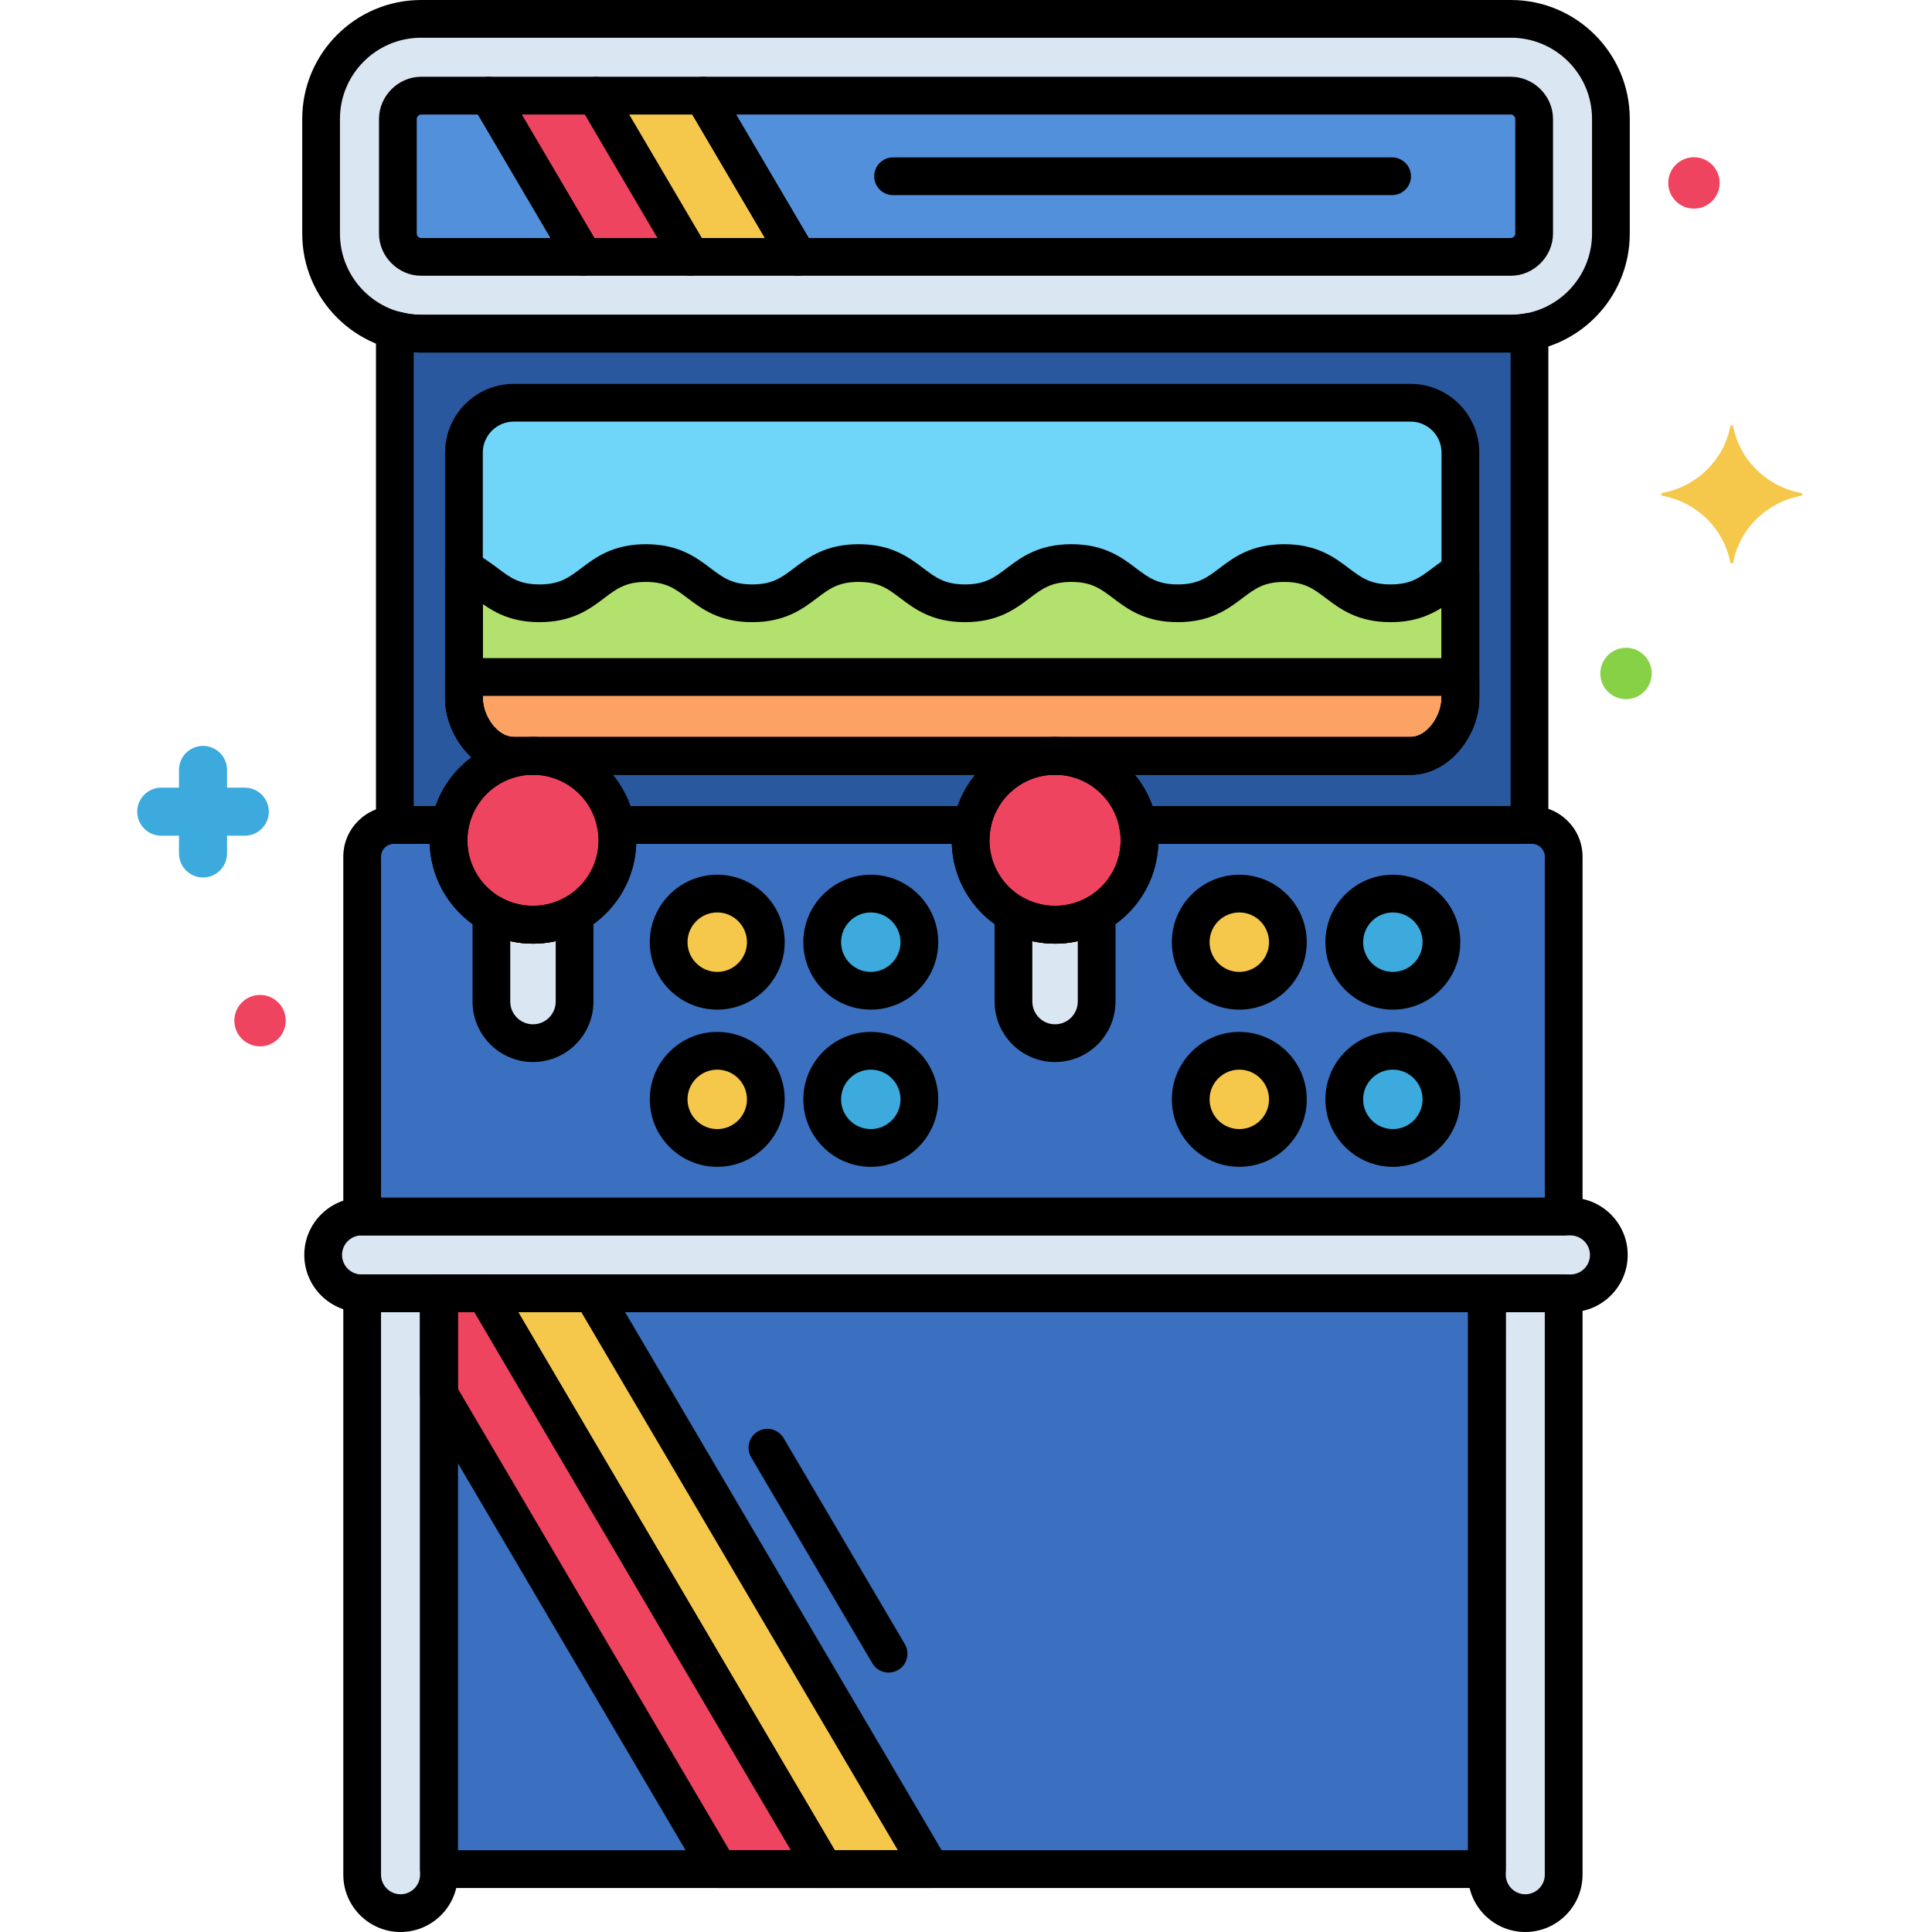 <svg xmlns="http://www.w3.org/2000/svg" height="512" viewBox="0 0 256 256" width="512"><g id="Layer_41"><g><g><g><path d="m47.988 171.372v77.041c0 2.809 2.277 5.086 5.086 5.086s5.086-2.277 5.086-5.086v-77.041z" fill="#dae6f1"></path></g></g><g><g><path d="m200.206 44.21h-144.412c-7.304 0-13.247-5.942-13.247-13.247v-15.215c0-7.304 5.942-13.247 13.247-13.247h144.412c7.304 0 13.247 5.942 13.247 13.247v15.216c0 7.304-5.943 13.246-13.247 13.246z" fill="#dae6f1"></path></g></g><g><path d="m202.991 109.317h-52.195c.122.661.194 1.339.194 2.035 0 6.18-5.01 11.19-11.19 11.19s-11.19-5.01-11.19-11.19c0-.696.072-1.374.194-2.035h-47.185c.122.661.194 1.339.194 2.035 0 6.18-5.01 11.19-11.19 11.19s-11.19-5.01-11.19-11.19c0-.696.072-1.374.194-2.035h-7.434c-2.322 0-4.204 1.882-4.204 4.204v47.678h159.207v-47.678c-.001-2.322-1.883-4.204-4.205-4.204z" fill="#3a70bf"></path></g><g><path d="m208.093 161.199h-160.186c-2.809 0-5.086 2.277-5.086 5.086s2.277 5.086 5.086 5.086h160.185c2.809 0 5.086-2.277 5.086-5.086.001-2.809-2.276-5.086-5.085-5.086z" fill="#dae6f1"></path></g><g><g><path d="m200.206 44.21h-144.412c-1.204 0-2.366-.176-3.475-.478v65.585h7.308c.958-5.207 5.512-9.156 10.997-9.156 5.484 0 10.039 3.948 10.997 9.156h47.183c.958-5.207 5.512-9.156 10.997-9.156 5.484 0 10.039 3.948 10.997 9.156h51.869v-65.345c-.8.151-1.62.238-2.461.238z" fill="#29589f"></path></g></g><g><g><path d="m197.022 171.372v77.041c0 2.809 2.277 5.086 5.086 5.086s5.086-2.277 5.086-5.086v-77.041z" fill="#dae6f1"></path></g></g><g><g><path d="m58.161 171.372h138.861v76.297h-138.861z" fill="#3a70bf"></path></g></g><g><path d="m55.794 12.674c-1.666 0-3.074 1.408-3.074 3.074v15.216c0 1.666 1.408 3.074 3.074 3.074h21.531l-12.567-21.364z" fill="#5290db"></path></g><g><path d="m64.758 12.674 12.567 21.363h14.162l-12.567-21.363z" fill="#ef4460"></path></g><g><path d="m79 12.674 12.567 21.363h14.162l-12.566-21.363z" fill="#f5c84c"></path></g><g><path d="m200.206 12.674h-107.043l12.567 21.363h94.477c1.666 0 3.074-1.408 3.074-3.074v-15.215c-.001-1.666-1.409-3.074-3.075-3.074z" fill="#5290db"></path></g><g><path d="m78.461 171.372h-14.162l44.88 76.297h14.163z" fill="#f5c84c"></path></g><g><path d="m95.216 247.669h13.963l-44.88-76.297h-6.138v13.304z" fill="#ef4460"></path></g><g><path d="m186.904 53.366h-118.825c-3.647 0-6.604 2.957-6.604 6.604v32.57c0 3.647 2.957 7.622 6.604 7.622h118.826c3.647 0 6.604-3.974 6.604-7.622v-32.57c-.001-3.648-2.957-6.604-6.605-6.604z" fill="#70d6f9"></path></g><g><path d="m184.253 79.939c-7.05 0-7.05-5.329-14.1-5.329-7.049 0-7.049 5.329-14.098 5.329-7.048 0-7.048-5.329-14.097-5.329-7.046 0-7.046 5.329-14.092 5.329-7.048 0-7.048-5.329-14.096-5.329-7.047 0-7.047 5.329-14.094 5.329s-7.047-5.329-14.094-5.329c-7.046 0-7.046 5.329-14.092 5.329-5.337 0-6.639-3.05-10.016-4.532v17.133c0 3.647 2.957 7.622 6.604 7.622h118.826c3.647 0 6.604-3.974 6.604-7.622v-16.756c-2.844 1.568-4.338 4.155-9.255 4.155z" fill="#b2e26d"></path></g><g><path d="m61.474 89.708v2.832c0 3.647 2.957 7.622 6.604 7.622h118.826c3.647 0 6.604-3.974 6.604-7.622v-2.832z" fill="#fca265"></path></g><g><circle cx="95.038" cy="124.844" fill="#f5c84c" r="6.438"></circle></g><g><circle cx="95.038" cy="145.672" fill="#f5c84c" r="6.438"></circle></g><g><circle cx="115.384" cy="124.844" fill="#3caadc" r="6.438"></circle></g><g><circle cx="115.384" cy="145.672" fill="#3caadc" r="6.438"></circle></g><g><circle cx="164.214" cy="124.844" fill="#f5c84c" r="6.438"></circle></g><g><circle cx="164.214" cy="145.672" fill="#f5c84c" r="6.438"></circle></g><g><circle cx="184.56" cy="124.844" fill="#3caadc" r="6.438"></circle></g><g><circle cx="184.56" cy="145.672" fill="#3caadc" r="6.438"></circle></g><g><path d="m70.623 122.542c-2.005 0-3.883-.534-5.51-1.458v11.631c0 3.031 2.48 5.51 5.51 5.51 3.031 0 5.51-2.48 5.51-5.51v-11.631c-1.627.924-3.505 1.458-5.51 1.458z" fill="#dae6f1"></path></g><g><path d="m139.799 122.542c-2.005 0-3.883-.534-5.51-1.458v11.631c0 3.031 2.48 5.51 5.51 5.51s5.51-2.48 5.51-5.51v-11.631c-1.627.924-3.505 1.458-5.51 1.458z" fill="#dae6f1"></path></g><g><circle cx="70.623" cy="111.351" fill="#ef4460" r="11.19"></circle></g><g><circle cx="139.799" cy="111.351" fill="#ef4460" r="11.19"></circle></g><g><path d="m238.637 65.309c-4.536-.845-8.112-4.347-8.974-8.791-.043-.223-.355-.223-.398 0-.862 4.444-4.438 7.947-8.974 8.791-.228.042-.228.348 0 .39 4.536.845 8.112 4.347 8.974 8.791.043.223.355.223.398 0 .862-4.444 4.438-7.947 8.974-8.791.228-.043.228-.348 0-.39z" fill="#f5c84c"></path></g><g><path d="m32.435 110.736h-2.35v2.35c0 1.759-1.426 3.184-3.184 3.184s-3.184-1.426-3.184-3.184v-2.35h-2.349c-1.759 0-3.184-1.426-3.184-3.184s1.426-3.184 3.184-3.184h2.349v-2.35c0-1.759 1.426-3.184 3.184-3.184s3.184 1.426 3.184 3.184v2.35h2.35c1.759 0 3.184 1.426 3.184 3.184s-1.426 3.184-3.184 3.184z" fill="#3caadc"></path></g><g><circle cx="34.457" cy="135.239" fill="#ef4460" r="3.406"></circle></g><g><circle cx="224.457" cy="24.239" fill="#ef4460" r="3.406"></circle></g><g><circle cx="215.457" cy="89.239" fill="#87d147" r="3.406"></circle></g><g><g><path d="m200.206 46.71h-144.412c-8.683 0-15.747-7.064-15.747-15.747v-15.215c0-8.683 7.064-15.747 15.747-15.747h144.412c8.683 0 15.747 7.064 15.747 15.747v15.216c0 8.682-7.064 15.746-15.747 15.746zm-144.412-41.709c-5.926 0-10.747 4.821-10.747 10.747v15.216c0 5.926 4.821 10.747 10.747 10.747h144.412c5.926 0 10.747-4.821 10.747-10.747v-15.216c0-5.926-4.821-10.747-10.747-10.747z"></path></g></g><g><path d="m207.195 163.699h-159.207c-1.381 0-2.5-1.119-2.5-2.5v-47.678c0-3.696 3.007-6.704 6.704-6.704h7.435c.742 0 1.446.33 1.921.9s.672 1.322.538 2.052c-.103.558-.152 1.075-.152 1.582 0 4.792 3.898 8.69 8.69 8.69s8.69-3.898 8.69-8.69c0-.509-.05-1.026-.152-1.582-.135-.73.062-1.482.538-2.052.475-.571 1.179-.9 1.921-.9h47.183c.742 0 1.446.33 1.921.9s.672 1.322.538 2.052c-.103.558-.152 1.075-.152 1.582 0 4.792 3.898 8.69 8.69 8.69s8.69-3.898 8.69-8.69c0-.507-.05-1.024-.152-1.582-.135-.73.062-1.482.538-2.052.475-.571 1.179-.9 1.921-.9h52.196c3.696 0 6.704 3.007 6.704 6.704v47.678c-.003 1.381-1.122 2.5-2.503 2.5zm-156.707-5h154.207v-45.178c0-.939-.764-1.704-1.704-1.704h-49.51c-.246 7.334-6.29 13.225-13.683 13.225s-13.436-5.891-13.682-13.225h-41.811c-.246 7.334-6.289 13.225-13.682 13.225s-13.437-5.891-13.683-13.225h-4.749c-.939 0-1.704.764-1.704 1.704v45.178z"></path></g><g><path d="m208.093 173.872h-160.186c-4.183 0-7.586-3.403-7.586-7.586 0-4.184 3.403-7.587 7.586-7.587h160.186c4.183 0 7.586 3.403 7.586 7.587 0 4.183-3.403 7.586-7.586 7.586zm-160.186-10.173c-1.426 0-2.586 1.161-2.586 2.587s1.16 2.586 2.586 2.586h160.186c1.426 0 2.586-1.16 2.586-2.586s-1.16-2.587-2.586-2.587z"></path></g><g><g><path d="m202.664 111.817h-51.869c-1.206 0-2.24-.861-2.458-2.048-.758-4.119-4.349-7.108-8.538-7.108s-7.78 2.989-8.538 7.108c-.218 1.187-1.252 2.048-2.458 2.048h-47.183c-1.206 0-2.24-.861-2.459-2.048-.757-4.119-4.348-7.108-8.538-7.108s-7.78 2.989-8.538 7.108c-.218 1.187-1.252 2.048-2.458 2.048h-7.308c-1.381 0-2.5-1.119-2.5-2.5v-65.585c0-.779.363-1.514.982-1.986.62-.474 1.424-.631 2.175-.426.951.259 1.899.39 2.819.39h144.412c.639 0 1.311-.065 1.995-.194.731-.138 1.486.057 2.059.532s.904 1.181.904 1.925v65.345c-.001 1.38-1.12 2.499-2.501 2.499zm-49.952-5h47.452v-60.107h-144.37c-.324 0-.649-.011-.976-.032v60.139h2.892c1.892-5.412 7.028-9.156 12.913-9.156s11.021 3.744 12.913 9.156h43.35c1.892-5.412 7.027-9.156 12.913-9.156s11.021 3.744 12.913 9.156z"></path></g></g><g><path d="m184.46 25.855h-66.125c-1.381 0-2.5-1.119-2.5-2.5s1.119-2.5 2.5-2.5h66.125c1.381 0 2.5 1.119 2.5 2.5s-1.119 2.5-2.5 2.5z"></path></g><g><g><path d="m202.108 255.999c-4.183 0-7.586-3.403-7.586-7.586v-77.041c0-1.381 1.119-2.5 2.5-2.5h10.173c1.381 0 2.5 1.119 2.5 2.5v77.041c0 4.183-3.403 7.586-7.587 7.586zm-2.586-82.127v74.541c0 1.426 1.16 2.586 2.586 2.586s2.586-1.16 2.586-2.586v-74.541z"></path></g></g><g><g><path d="m53.075 255.999c-4.183 0-7.586-3.403-7.586-7.586v-77.041c0-1.381 1.119-2.5 2.5-2.5h10.173c1.381 0 2.5 1.119 2.5 2.5v77.041c-.001 4.183-3.404 7.586-7.587 7.586zm-2.587-82.127v74.541c0 1.426 1.16 2.586 2.586 2.586s2.586-1.16 2.586-2.586v-74.541z"></path></g></g><g><g><path d="m197.022 250.169h-138.861c-1.381 0-2.5-1.119-2.5-2.5v-76.297c0-1.381 1.119-2.5 2.5-2.5h138.861c1.381 0 2.5 1.119 2.5 2.5v76.297c0 1.381-1.119 2.5-2.5 2.5zm-136.361-5h133.861v-71.297h-133.861z"></path></g></g><g><path d="m117.745 221.627c-.857 0-1.691-.441-2.157-1.233l-16.056-27.296c-.7-1.19-.303-2.722.887-3.422 1.19-.701 2.723-.303 3.422.887l16.056 27.296c.7 1.19.303 2.722-.887 3.422-.398.235-.835.346-1.265.346z"></path></g><g><path d="m77.325 36.537h-21.531c-3.021 0-5.574-2.552-5.574-5.574v-15.215c0-3.021 2.552-5.574 5.574-5.574h8.964c.886 0 1.706.469 2.155 1.232l12.566 21.364c.455.773.46 1.73.015 2.509-.444.778-1.272 1.258-2.169 1.258zm-21.531-21.363c-.284 0-.574.29-.574.574v15.216c0 .284.29.574.574.574h17.16l-9.625-16.363h-7.535z"></path></g><g><path d="m91.487 36.537h-14.162c-.886 0-1.706-.469-2.155-1.232l-12.566-21.364c-.455-.773-.46-1.73-.015-2.509.445-.778 1.273-1.259 2.17-1.259h14.161c.886 0 1.706.469 2.155 1.232l12.567 21.365c.455.773.46 1.73.015 2.509-.445.778-1.273 1.258-2.17 1.258zm-12.733-5h8.362l-9.625-16.363h-8.361z"></path></g><g><path d="m105.729 36.537h-14.162c-.886 0-1.706-.469-2.155-1.232l-12.567-21.364c-.455-.773-.46-1.73-.015-2.509.445-.778 1.273-1.259 2.17-1.259h14.163c.886 0 1.706.469 2.155 1.232l12.566 21.363c.455.773.46 1.73.015 2.509-.445.78-1.273 1.26-2.17 1.26zm-12.732-5h8.361l-9.625-16.363h-8.362z"></path></g><g><path d="m200.206 36.537h-94.477c-.886 0-1.706-.469-2.155-1.232l-12.566-21.364c-.455-.773-.46-1.73-.015-2.509.445-.778 1.273-1.259 2.17-1.259h107.043c3.021 0 5.574 2.552 5.574 5.574v15.216c0 3.022-2.552 5.574-5.574 5.574zm-93.047-5h93.047c.284 0 .574-.29.574-.574v-15.215c0-.284-.29-.574-.574-.574h-102.672z"></path></g><g><path d="m123.342 250.169h-14.163c-.886 0-1.706-.469-2.155-1.232l-44.88-76.297c-.455-.773-.46-1.73-.015-2.509.445-.778 1.273-1.259 2.17-1.259h14.162c.886 0 1.706.469 2.155 1.232l44.881 76.297c.455.773.46 1.73.015 2.509-.445.778-1.273 1.259-2.17 1.259zm-12.733-5h8.362l-41.939-71.297h-8.362z"></path></g><g><path d="m109.179 250.169h-13.963c-.886 0-1.706-.469-2.155-1.232l-37.055-62.993c-.226-.384-.345-.822-.345-1.268v-13.304c0-1.381 1.119-2.5 2.5-2.5h6.138c.886 0 1.706.469 2.155 1.232l44.88 76.297c.455.773.46 1.73.015 2.509-.445.778-1.273 1.259-2.17 1.259zm-12.533-5h8.163l-41.939-71.297h-2.208v10.124z"></path></g><g><path d="m186.904 102.661h-118.825c-5.21 0-9.104-5.344-9.104-10.122v-32.569c0-5.02 4.084-9.104 9.104-9.104h118.826c5.02 0 9.104 4.084 9.104 9.104v32.57c-.001 4.777-3.894 10.121-9.105 10.121zm-118.825-46.795c-2.263 0-4.104 1.841-4.104 4.104v32.57c0 2.306 1.894 5.122 4.104 5.122h118.826c2.21 0 4.104-2.816 4.104-5.122v-32.57c0-2.263-1.841-4.104-4.104-4.104z"></path></g><g><path d="m186.904 102.661h-118.825c-5.21 0-9.104-5.344-9.104-10.122v-17.132c0-.844.426-1.631 1.133-2.093s1.599-.535 2.372-.196c1.414.62 2.501 1.44 3.461 2.164 1.661 1.252 2.862 2.157 5.549 2.157 2.684 0 3.881-.905 5.539-2.159 1.868-1.413 4.192-3.17 8.554-3.17s6.687 1.758 8.555 3.17c1.657 1.253 2.854 2.159 5.539 2.159s3.882-.905 5.539-2.159c1.868-1.413 4.192-3.17 8.555-3.17s6.688 1.758 8.556 3.17c1.657 1.253 2.855 2.159 5.54 2.159 2.684 0 3.881-.905 5.538-2.158 1.868-1.413 4.192-3.171 8.555-3.171s6.688 1.758 8.556 3.17c1.658 1.253 2.855 2.159 5.541 2.159s3.883-.905 5.541-2.159c1.869-1.413 4.193-3.17 8.557-3.17s6.689 1.758 8.557 3.17c1.658 1.253 2.856 2.159 5.542 2.159 2.69 0 3.892-.905 5.554-2.159.754-.568 1.535-1.156 2.495-1.686.774-.426 1.717-.413 2.478.037s1.229 1.268 1.229 2.152v16.757c-.002 4.777-3.895 10.121-9.106 10.121zm-122.929-22.618v12.497c0 2.306 1.894 5.122 4.104 5.122h118.826c2.21 0 4.104-2.816 4.104-5.122v-11.987c-1.607 1.011-3.674 1.886-6.755 1.886-4.363 0-6.689-1.758-8.557-3.17-1.658-1.253-2.856-2.159-5.542-2.159s-3.883.905-5.541 2.159c-1.869 1.413-4.193 3.17-8.557 3.17-4.363 0-6.688-1.758-8.556-3.17-1.658-1.253-2.855-2.159-5.541-2.159-2.684 0-3.881.905-5.539 2.159-1.868 1.413-4.192 3.17-8.554 3.17-4.363 0-6.688-1.758-8.556-3.17-1.657-1.253-2.855-2.159-5.54-2.159s-3.882.905-5.54 2.159c-1.868 1.413-4.192 3.17-8.555 3.17s-6.687-1.758-8.555-3.17c-1.657-1.253-2.854-2.159-5.539-2.159-2.684 0-3.881.905-5.539 2.159-1.868 1.413-4.192 3.17-8.554 3.17-3.589 0-5.801-1.189-7.514-2.396z"></path></g><g><path d="m186.904 102.661h-118.825c-5.21 0-9.104-5.344-9.104-10.122v-2.832c0-1.381 1.119-2.5 2.5-2.5h132.034c1.381 0 2.5 1.119 2.5 2.5v2.832c-.001 4.778-3.894 10.122-9.105 10.122zm-122.929-10.453v.332c0 2.306 1.894 5.122 4.104 5.122h118.826c2.21 0 4.104-2.816 4.104-5.122v-.332z"></path></g><g><path d="m95.038 133.782c-4.929 0-8.938-4.01-8.938-8.938 0-4.929 4.01-8.938 8.938-8.938s8.938 4.01 8.938 8.938c.001 4.928-4.009 8.938-8.938 8.938zm0-12.876c-2.172 0-3.938 1.767-3.938 3.938s1.767 3.938 3.938 3.938 3.938-1.767 3.938-3.938c.001-2.172-1.766-3.938-3.938-3.938z"></path></g><g><path d="m95.038 154.61c-4.929 0-8.938-4.01-8.938-8.938s4.01-8.938 8.938-8.938 8.938 4.01 8.938 8.938-4.009 8.938-8.938 8.938zm0-12.877c-2.172 0-3.938 1.767-3.938 3.938s1.767 3.938 3.938 3.938 3.938-1.767 3.938-3.938-1.766-3.938-3.938-3.938z"></path></g><g><path d="m115.384 133.782c-4.929 0-8.938-4.01-8.938-8.938 0-4.929 4.01-8.938 8.938-8.938s8.938 4.01 8.938 8.938-4.01 8.938-8.938 8.938zm0-12.876c-2.172 0-3.938 1.767-3.938 3.938s1.767 3.938 3.938 3.938 3.938-1.767 3.938-3.938c0-2.172-1.766-3.938-3.938-3.938z"></path></g><g><path d="m115.384 154.61c-4.929 0-8.938-4.01-8.938-8.938s4.01-8.938 8.938-8.938 8.938 4.01 8.938 8.938-4.01 8.938-8.938 8.938zm0-12.877c-2.172 0-3.938 1.767-3.938 3.938s1.767 3.938 3.938 3.938 3.938-1.767 3.938-3.938-1.766-3.938-3.938-3.938z"></path></g><g><path d="m164.214 133.782c-4.929 0-8.938-4.01-8.938-8.938 0-4.929 4.01-8.938 8.938-8.938s8.938 4.01 8.938 8.938-4.009 8.938-8.938 8.938zm0-12.876c-2.172 0-3.938 1.767-3.938 3.938s1.767 3.938 3.938 3.938 3.938-1.767 3.938-3.938c0-2.172-1.766-3.938-3.938-3.938z"></path></g><g><path d="m164.214 154.61c-4.929 0-8.938-4.01-8.938-8.938s4.01-8.938 8.938-8.938 8.938 4.01 8.938 8.938-4.009 8.938-8.938 8.938zm0-12.877c-2.172 0-3.938 1.767-3.938 3.938s1.767 3.938 3.938 3.938 3.938-1.767 3.938-3.938-1.766-3.938-3.938-3.938z"></path></g><g><path d="m184.56 133.782c-4.929 0-8.938-4.01-8.938-8.938 0-4.929 4.01-8.938 8.938-8.938s8.938 4.01 8.938 8.938c.001 4.928-4.009 8.938-8.938 8.938zm0-12.876c-2.172 0-3.938 1.767-3.938 3.938s1.767 3.938 3.938 3.938 3.938-1.767 3.938-3.938c.001-2.172-1.766-3.938-3.938-3.938z"></path></g><g><path d="m184.56 154.61c-4.929 0-8.938-4.01-8.938-8.938s4.01-8.938 8.938-8.938 8.938 4.01 8.938 8.938-4.009 8.938-8.938 8.938zm0-12.877c-2.172 0-3.938 1.767-3.938 3.938s1.767 3.938 3.938 3.938 3.938-1.767 3.938-3.938-1.766-3.938-3.938-3.938z"></path></g><g><path d="m70.623 140.725c-4.417 0-8.011-3.593-8.011-8.01v-11.631c0-.89.473-1.712 1.242-2.161.768-.447 1.718-.453 2.492-.014 2.609 1.48 5.943 1.48 8.553 0 .773-.439 1.722-.434 2.492.014.769.448 1.242 1.271 1.242 2.161v11.631c0 4.417-3.593 8.01-8.01 8.01zm-3.011-16.021v8.011c0 1.66 1.351 3.01 3.011 3.01s3.01-1.351 3.01-3.01v-8.011c-1.97.447-4.049.447-6.021 0z"></path></g><g><path d="m139.799 140.725c-4.417 0-8.01-3.593-8.01-8.01v-11.631c0-.89.473-1.712 1.242-2.161.768-.447 1.718-.453 2.492-.014 2.609 1.48 5.944 1.48 8.553 0 .773-.439 1.722-.434 2.492.014.769.448 1.242 1.271 1.242 2.161v11.631c0 4.417-3.594 8.01-8.011 8.01zm-3.01-16.021v8.011c0 1.66 1.351 3.01 3.01 3.01 1.66 0 3.011-1.351 3.011-3.01v-8.011c-1.972.447-4.051.447-6.021 0z"></path></g><g><path d="m70.623 125.042c-7.549 0-13.69-6.141-13.69-13.69s6.142-13.69 13.69-13.69 13.69 6.142 13.69 13.69-6.141 13.69-13.69 13.69zm0-22.381c-4.792 0-8.69 3.898-8.69 8.69s3.898 8.69 8.69 8.69 8.69-3.898 8.69-8.69c0-4.791-3.898-8.69-8.69-8.69z"></path></g><g><path d="m139.799 125.042c-7.549 0-13.69-6.141-13.69-13.69s6.141-13.69 13.69-13.69 13.69 6.142 13.69 13.69-6.141 13.69-13.69 13.69zm0-22.381c-4.792 0-8.69 3.898-8.69 8.69s3.898 8.69 8.69 8.69 8.69-3.898 8.69-8.69c0-4.791-3.898-8.69-8.69-8.69z"></path></g></g></g></svg>